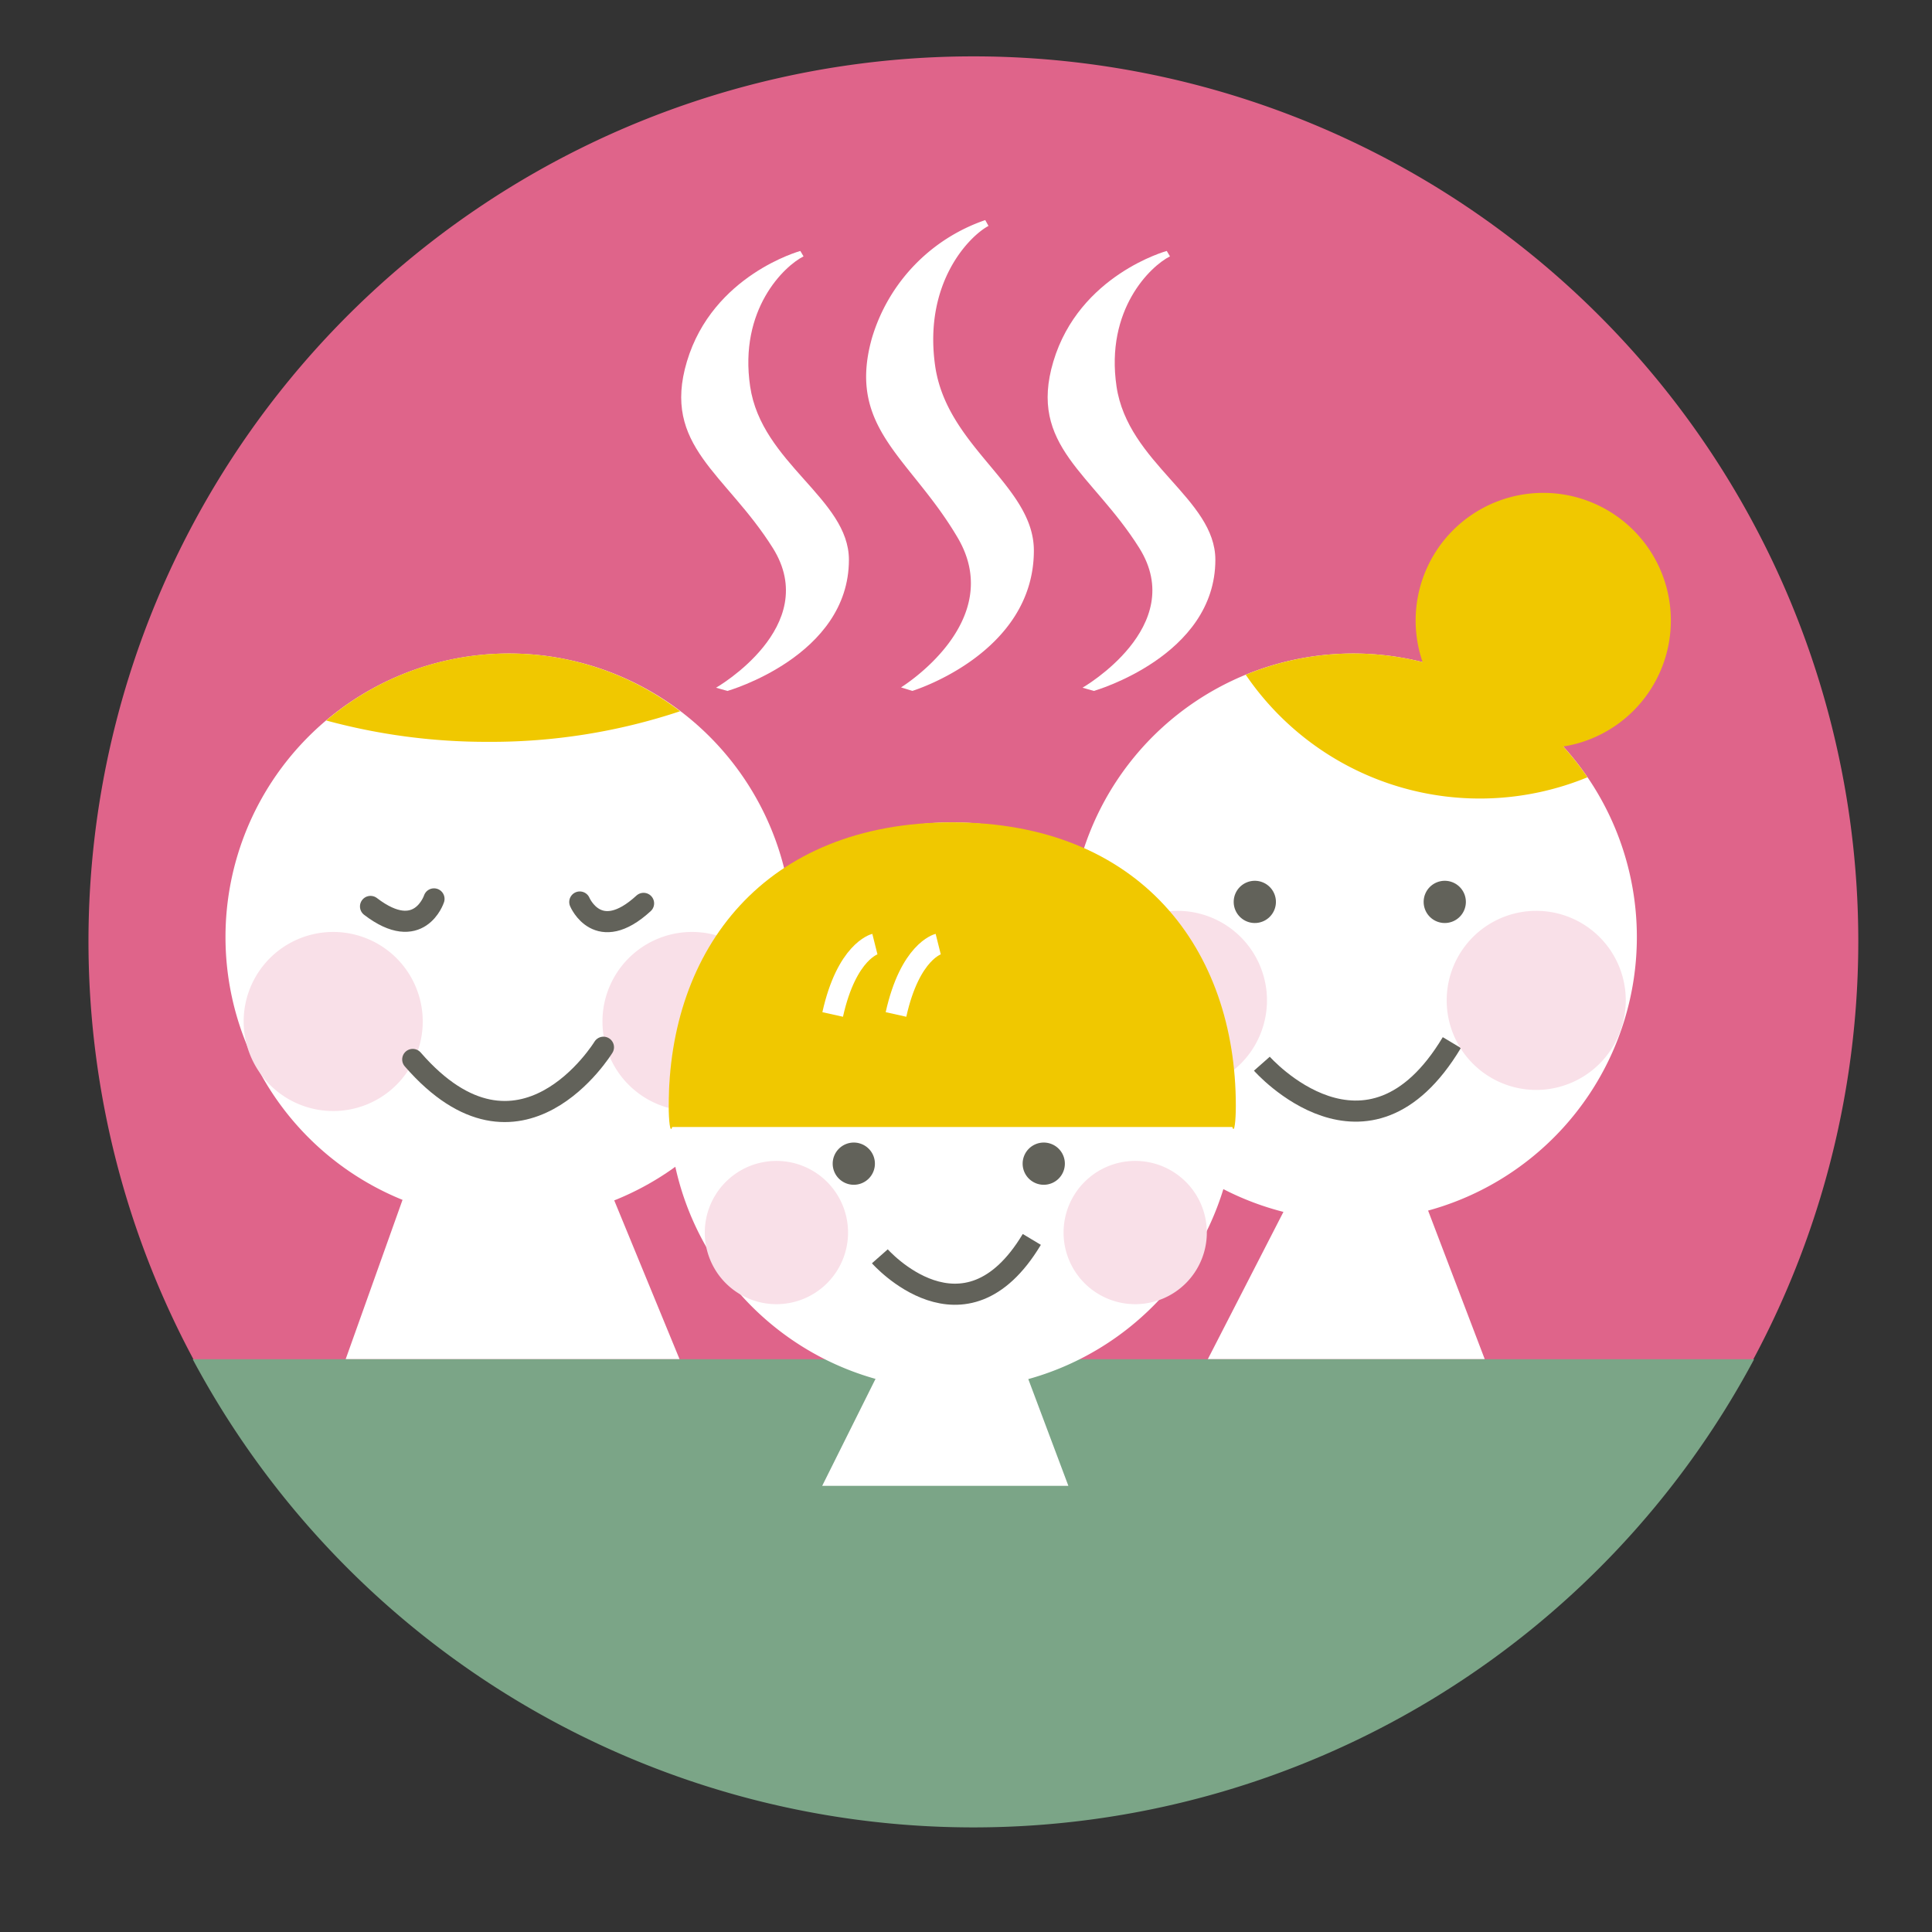 <svg id="レイヤー_1" data-name="レイヤー 1" xmlns="http://www.w3.org/2000/svg" xmlns:xlink="http://www.w3.org/1999/xlink" viewBox="0 0 119 119"><rect x="0" y="0" width="119" height="119" fill="#333333" stroke="none"/><defs><clipPath id="clip-path"><rect width="119" height="119" style="fill:none"/></clipPath><clipPath id="clip-path-2"><rect x="-904.55" y="3.471" width="1018.992" height="109.087" style="fill:none"/></clipPath></defs><g style="clip-path:url(#clip-path)"><g style="clip-path:url(#clip-path-2)"><path d="M114.46,57.976A54.505,54.505,0,1,1,59.955,3.472a54.505,54.505,0,0,1,54.505,54.504Z" style="fill:#df648a"/></g><polygon points="41.857 83.718 35.714 68.785 26.398 69.408 21.291 83.718 41.857 83.718 41.857 83.718" style="fill:#fff"/><path d="M48.821,57.718A17.466,17.466,0,1,1,31.355,40.252,17.466,17.466,0,0,1,48.821,57.718Z" style="fill:#fff"/><path d="M31.355,40.252a17.392,17.392,0,0,0-11.262,4.126,37.643,37.643,0,0,0,9.962,1.315A36.856,36.856,0,0,0,41.888,43.809a17.366,17.366,0,0,0-10.533-3.557Z" style="fill:#f0c800"/><path d="M48.138,62.918a5.515,5.515,0,1,1-5.515-5.515,5.514,5.514,0,0,1,5.515,5.515Z" style="fill:#f9e0e8"/><path d="M26.038,62.918a5.515,5.515,0,1,1-5.515-5.515,5.514,5.514,0,0,1,5.515,5.515Z" style="fill:#f9e0e8"/><path d="M26.732,55.366s-.907,2.765-3.91.465m12.889-.273s1.118,2.666,3.929.084M37.169,64.504s-5.119,8.384-11.747.752" style="fill:none;stroke:#62625a;stroke-linecap:round;stroke-miterlimit:10;stroke-width:1.3px"/><polygon points="74.394 83.718 82.061 68.785 85.997 69.408 91.452 83.718 74.394 83.718 74.394 83.718" style="fill:#fff"/><path d="M100.821,57.718A17.466,17.466,0,1,1,83.355,40.252,17.466,17.466,0,0,1,100.821,57.718Z" style="fill:#fff"/><path d="M102.915,38.218a7.86,7.86,0,1,1-7.86-7.86,7.86,7.86,0,0,1,7.86,7.86Z" style="fill:#f0c800"/><path d="M76.73,41.561a17.446,17.446,0,0,0,21.048,6.315,17.446,17.446,0,0,0-21.048-6.315Z" style="fill:#f0c800"/><path d="M78.589,55.552a1.3,1.3,0,1,1-1.3-1.3,1.3,1.3,0,0,1,1.3,1.3Z" style="fill:#62625a"/><path d="M90.289,55.552a1.3,1.3,0,1,1-1.3-1.3,1.3,1.3,0,0,1,1.3,1.3Z" style="fill:#62625a"/><path d="M77.724,65.518s6.5,7.367,11.7-1.3" style="fill:none;stroke:#62625a;stroke-miterlimit:10;stroke-width:1.3px"/><path d="M100.138,61.618a5.515,5.515,0,1,1-5.515-5.515,5.514,5.514,0,0,1,5.515,5.515Z" style="fill:#f9e0e8"/><path d="M78.038,61.618a5.515,5.515,0,1,1-5.515-5.515,5.514,5.514,0,0,1,5.515,5.515Z" style="fill:#f9e0e8"/><path d="M11.868,83.718a54.511,54.511,0,0,0,96.175,0Z" style="fill:#7ba587"/><polygon points="50.643 91.518 57.457 77.848 60.955 78.599 65.805 91.518 50.643 91.518 50.643 91.518" style="fill:#fff"/><path d="M76.121,68.118A17.466,17.466,0,1,1,58.655,50.652,17.466,17.466,0,0,1,76.121,68.118Z" style="fill:#fff"/><path d="M74.334,75.918a4.412,4.412,0,1,1-4.411-4.412,4.41,4.41,0,0,1,4.411,4.412Z" style="fill:#f9e0e8"/><path d="M52.235,75.918a4.412,4.412,0,1,1-4.411-4.412,4.411,4.411,0,0,1,4.411,4.412Z" style="fill:#f9e0e8"/><path d="M58.655,50.652c-11.575,0-17.467,7.82-17.467,17.466,0,.886.088,1.749.215,1.3H75.906c.127.449.214-.414.214-1.3,0-9.646-5.89-17.466-17.465-17.466Z" style="fill:#f0c800"/><path d="M53.889,71.675a1.3,1.3,0,1,1-1.3-1.3,1.3,1.3,0,0,1,1.3,1.3Z" style="fill:#62625a"/><path d="M65.589,71.675a1.3,1.3,0,1,1-1.3-1.3,1.3,1.3,0,0,1,1.3,1.3Z" style="fill:#62625a"/><path d="M54.194,77.381s5.2,5.893,9.359-1.04" style="fill:none;stroke:#62625a;stroke-miterlimit:10;stroke-width:1.3px"/><path d="M53.888,58.151s-1.733.434-2.6,4.334m6.5-4.334s-1.733.434-2.6,4.334" style="fill:none;stroke:#fff;stroke-miterlimit:10;stroke-width:1.3px"/><path d="M49.494,15.791c-1.197.599-3.99,3.27-3.29,8.009.697,4.74,6.084,6.918,6.084,10.681,0,5.944-7.483,8.077-7.483,8.077l-.7-.199s6.546-3.755,3.493-8.611c-2.894-4.606-6.847-6.27-5.288-11.482,1.598-5.34,6.986-6.808,6.986-6.808l.198.334Z" style="fill:#fff"/><path d="M60.686,13.556A10.993,10.993,0,0,0,53.701,20.841C52.142,26.417,56.096,28.196,58.991,33.126c3.05,5.196-3.494,9.213-3.494,9.213l.699.216s7.484-2.284,7.484-8.643c0-4.027-5.39-6.358-6.088-11.428s2.097-7.927,3.293-8.569l-.199-.358Z" style="fill:#fff"/><path d="M71.866,15.457S66.477,16.925,64.881,22.265c-1.559,5.211,2.395,6.876,5.288,11.482,3.051,4.856-3.492,8.611-3.492,8.611l.698.199s7.484-2.133,7.484-8.077c0-3.763-5.389-5.94-6.088-10.681-.697-4.739,2.096-7.41,3.293-8.009l-.199-.334Z" style="fill:#fff"/></g></svg>